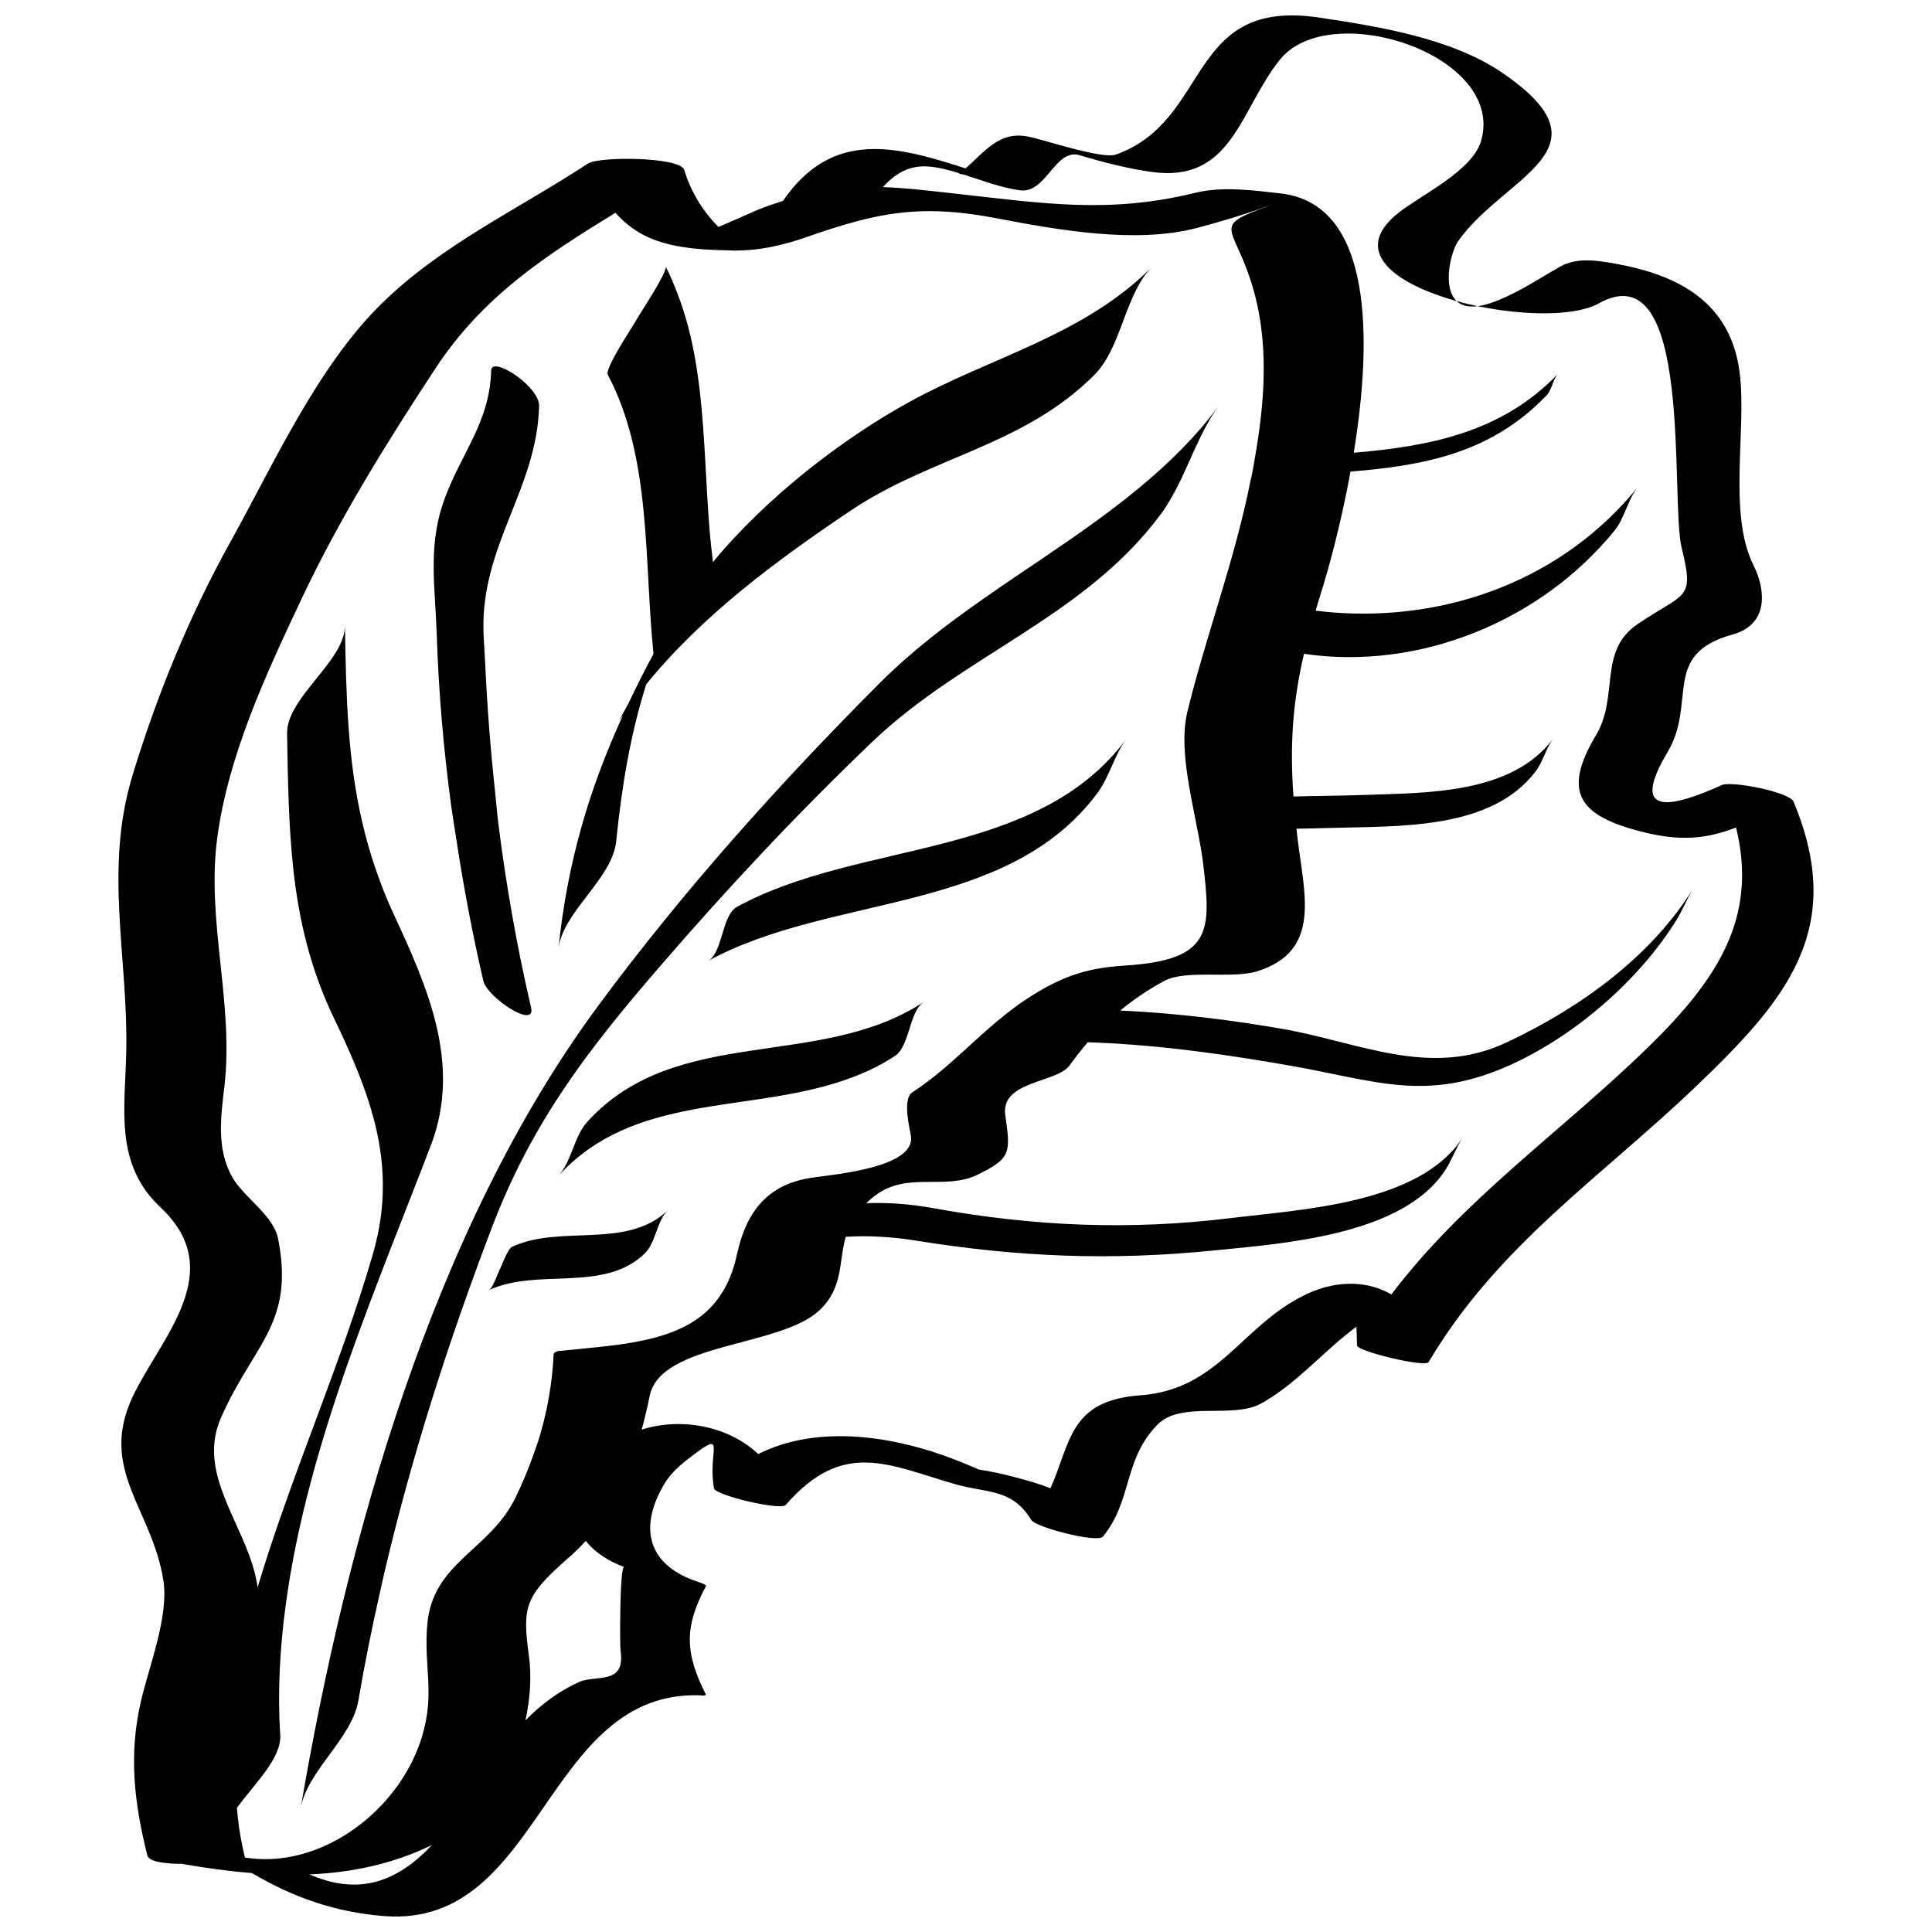 <?xml version="1.0" encoding="UTF-8"?>
<!-- Uploaded to: SVG Repo, www.svgrepo.com, Generator: SVG Repo Mixer Tools -->
<svg width="800px" height="800px" version="1.1" viewBox="144 144 512 512" xmlns="http://www.w3.org/2000/svg">
 <defs>
  <clipPath id="a">
   <path d="m175 148.09h450v503.81h-450z"/>
  </clipPath>
 </defs>
 <g clip-path="url(#a)">
  <path d="m478.27 515.91c7.047-3.93 12.809-9.766 18.816-15.102 2.082-1.852 4.203-3.574 6.371-5.219 0.066 1.301 0.125 2.883 0.164 4.953 0.031 1.578 18.105 5.93 18.984 4.414 18.305-30.922 45.586-48.879 70.961-73.148 23.926-22.887 39.809-41.637 25.75-75.348-1.094-2.606-16.48-5.562-18.992-4.422-13.742 6.223-24.559 8.336-14.41-8.707 7.863-13.191-1.75-25.953 17.207-31.168 9.637-2.641 8.871-11.746 5.539-18.449-6.781-13.648-1.754-35.887-3.613-50.824-2.359-18.863-16.312-26.051-33.031-29.027-4.719-0.844-10.102-1.703-14.512 0.773-6.266 3.523-11.664 7.352-18.625 9.73-1.23 0.418-2.305 0.633-3.293 0.77 12.477 2.582 25.953 2.707 32.066-0.715 25.352-14.188 18.863 52.129 22.023 64.859 3.441 13.902 0.934 11.551-11.664 20.098-10.641 7.211-4.84 19.074-11.09 29.523-9.086 15.195-4.227 21.273 11.816 25.434 10.887 2.824 17.758 1.875 25.336-1.027 5.762 23.527-4.492 39.945-23.473 58.387-23.117 22.449-48.688 40-67.871 65.352-5.969-3.488-13.914-3.941-21.93-0.336-17.527 7.91-23.391 25.523-44.57 27.059-19.008 1.367-18.453 12.684-23.855 24.648-2.773-1.129-5.922-2.047-9.805-3.051-3.008-0.785-6.066-1.473-9.145-1.91-1.195-0.539-2.859-1.234-5.254-2.199-16.699-6.695-37.273-9.965-53.238-1.914-7.949-7.535-20.559-9.758-30.871-6.484 0.785-2.914 1.496-5.871 2.094-8.859 2.836-14.297 34.738-12.926 45.09-22.836 6.289-6.023 4.973-12.703 6.875-19.398 5.797-0.355 11.965-0.055 18.555 1.004 27.125 4.363 51.625 5.375 79.008 2.617 18.426-1.852 50.16-3.973 61.367-21.367 1.754-2.727 2.844-5.887 4.594-8.594-11.359 17.645-42.797 19.082-61.367 21.367-26.918 3.316-52.395 2.211-79.008-2.625-6.277-1.137-12.16-1.523-17.727-1.312 0.762-0.715 1.598-1.441 2.566-2.152 8.578-6.324 18.379-1.148 27.031-5.434 8.707-4.309 8.73-5.598 7.266-15.742-1.312-9.102 13.684-8.52 17.02-13.156 1.602-2.223 3.203-4.238 4.836-6.16 20.031 0.633 39.617 3.758 53.352 6.148 23.102 4.008 36.676 10.168 59.672-0.613 16.703-7.84 33.137-22.125 42.918-37.82 1.559-2.496 3.199-6.356 4.414-8.301-11.383 18.27-30.27 31.676-49.438 40.668-20.297 9.516-39.047-0.117-59.398-3.641-11.414-1.973-26.789-4.148-42.918-4.84 3.477-2.859 7.234-5.484 11.758-7.891 5.762-3.066 17.934-0.426 24.602-2.535 17.043-5.375 12.438-20.32 10.617-35.34-0.113-0.852-0.164-1.602-0.262-2.43 3.164-0.066 6.285-0.113 9.258-0.207 17.59-0.543 42.406 0.676 54.191-15.086 1.926-2.582 2.684-6.035 4.594-8.594-11.113 14.855-33.656 14.336-50.367 14.953-5.809 0.219-12.105 0.207-18.477 0.406-0.977-13.637-0.219-24.875 2.785-37.82 30.672 4.523 62.918-8.75 82.328-32.688 2.695-3.316 3.465-8.176 6.129-11.473-19.648 24.242-50.012 35.625-80.91 33.191-1.531-0.117-2.984-0.309-4.449-0.473 0.426-1.414 0.797-2.773 1.27-4.238 2.023-6.309 5.402-18.586 7.969-32.609 19.023-1.574 37.152-4.68 51.969-20.223 1.449-1.523 1.633-4.231 3.066-5.734-14.883 15.617-34.176 19.266-54.176 20.965 4.91-30.152 5.148-65.902-19.312-68.715-7.129-0.82-15.48-1.938-22.551-0.199-22.988 5.641-40.254 2.836-63.418 0.277-6.297-0.703-12.914-1.508-19.484-1.773 3.078-3.394 6.769-5.84 12.039-5.449 2.703 0.207 5.481 0.945 8.281 1.805-0.055 0.043-0.094 0.09-0.141 0.125 0.418 0.07 0.84 0.148 1.258 0.219 4.898 1.574 9.895 3.469 14.82 4.16 7.047 0.992 9.344-11.273 15.891-9.297 6.129 1.852 12.656 3.535 19.047 4.426 21.48 3.019 23.383-16.609 34.043-29.797 13.23-16.363 59.918-1.266 53.258 21.633-2.289 7.844-15.84 14.262-21.816 18.945-13.027 10.242-0.93 18.949 15.352 23.438-3.894-3.676-1.531-13.164 0.449-15.953 12.402-17.418 41.496-24.105 11.734-44.484-13.461-9.215-32.77-12.312-48.602-14.684-35.383-5.285-28.414 27.203-53.883 36.301-3.688 1.316-19.352-4.055-23.465-4.805-7.523-1.379-11.207 3.961-16.375 8.48-18.242-5.918-35.289-10.492-48.383 8.59-2.266 0.723-4.516 1.512-6.863 2.441-3.394 1.531-6.809 3.016-10.238 4.481-4.258-4.297-7.336-9.34-9.102-15.234-1.508-3.375-22.59-3.481-25.492-1.574-18.57 12.199-38.414 21.285-54.469 36.914-17.16 16.723-28.691 42.535-40.234 63.277-10.898 19.594-19.457 40.516-25.98 61.934-7.625 25.051-1.125 47.969-1.668 73.398-0.32 15.051-3.199 29.602 9.098 41.121 18.102 16.984 0.066 34.484-7.316 49.992-9.281 19.484 5.125 29.91 8.07 48.914 1.461 9.48-3.809 22.688-5.953 31.926-3.285 14.164-1.809 26.902 1.684 40.863 0.418 1.703 4.461 2.234 9.227 2.266 6.09 1.086 12.277 1.934 18.488 2.43 10.508 6.199 21.711 10.375 35.121 11.406 41.867 3.211 42.312-60.008 83.816-58.508 0.504 0.141 0.965 0.094 1.406-0.129-5.562-11.031-5.871-17.922 0.023-28.855 0.199-0.371-2.797-1.305-2.637-1.246-13.594-4.719-14.918-15.02-8.316-25.973 2.035-3.371 5.312-5.824 8.41-8.117 7.738-5.762 2.949 0.125 4.641 9.469 0.336 1.867 17.672 5.934 18.992 4.414 15.258-17.508 27.184-10.645 44.859-5.531 8.434 2.445 15.051 1.016 20.227 9.488 1.223 1.996 17.555 6.188 18.992 4.422 7.867-9.66 5.324-20.238 14.387-29.613 6.297-6.519 19.957-1.438 27.598-5.695zm3.406-317.82c-0.59 0.199-1.086 0.383-1.613 0.578-14.914 5.301-9.445 4.836-4.609 19.695 5.07 15.621 3.789 31.812 1 47.625-0.195 1.129-0.383 2.269-0.598 3.398-0.125 0.621-0.301 1.223-0.426 1.852-2.086 10.469-4.988 20.711-8.059 30.902-1.137 3.758-2.269 7.523-3.387 11.285-1.898 6.348-3.742 12.715-5.312 19.164-1.84 7.477-0.137 17.164 1.66 26.211 0.484 2.422 0.953 4.789 1.383 7.051 0.418 2.277 0.816 4.488 1.062 6.496 2.223 18.34 2.719 26.102-20.82 27.551-10.594 0.648-17.383 3.191-26.523 9.262-1.668 1.109-3.25 2.312-4.812 3.547-3.672 2.894-7.117 6.059-10.594 9.234-4.492 4.086-9.043 8.156-14.281 11.555-2.731 1.773-0.555 10.023-0.336 11.578 1.199 8.293-19.824 10.086-26.27 11.031-10.652 1.559-16.184 7.75-18.898 16.715-0.348 1.137-0.648 2.301-0.918 3.523-0.301 1.418-0.656 2.754-1.082 4.012-4.133 12.512-13.836 17.004-25.336 19.176-1.609 0.309-3.246 0.578-4.918 0.809-5.012 0.68-10.242 1.105-15.438 1.656-0.727-0.035-1.336 0.195-1.809 0.688-0.395 7.602-1.543 14.297-3.398 20.832-0.566 1.984-1.234 3.965-1.949 5.945-1.336 3.723-2.859 7.461-4.758 11.371-6.887 14.168-21.938 17.09-23.402 33.633-1.004 11.406 2.156 18.141-1.465 29.957-4.926 16.09-20.398 30.152-37.582 32.055-3.055 0.336-6.16 0.273-9.273-0.211-0.602-2.457-1.082-4.863-1.441-7.223-0.02-0.066-0.043-0.137-0.055-0.199-0.102-0.633-0.141-1.246-0.227-1.875-0.176-1.305-0.297-2.59-0.402-3.867 4.668-6.453 11.875-13.129 11.473-19.359-0.727-11.348-0.102-22.781 1.43-34.242 2.906-21.805 9.238-43.652 16.715-64.898 6.941-19.715 14.824-38.918 21.781-57.105 8.262-21.609-0.98-42.086-10.055-61.668-1.84-3.965-3.316-7.863-4.652-11.723-1.391-4.043-2.519-8.07-3.453-12.07-3.918-16.773-4.297-33.414-4.621-52.316 0.152 9.34-15.488 19.086-15.328 28.664 0.211 12.586 0.391 24.312 1.633 35.773 1.473 13.531 4.469 26.688 11.102 40.332 1.754 3.602 3.332 7.117 4.824 10.617 7.027 16.562 10.598 32.355 5.227 51.055-2.164 7.519-4.644 15.027-7.269 22.52-7.695 21.863-16.656 43.668-23.324 65.984-0.418-2.926-1.211-5.781-2.254-8.57-4.559-12.301-13.047-23.68-7.465-36.363 4.789-10.906 10.316-17.359 13.5-24.852 2.543-5.953 3.606-12.555 1.656-22.566-0.324-1.645-1.098-3.164-2.098-4.609-2.867-4.141-7.711-7.664-10.012-11.676-4.297-7.488-3.078-16.102-2.133-24.117 2.57-22.094-4.836-43.754-1.898-65.848 2.922-21.961 12.969-43.469 22.312-63.293 10.043-21.297 22.656-41.594 35.578-61.23 12.68-19.266 29.574-30.07 47.641-41.152 7.109 7.996 16.07 9.695 29.875 9.961 0.383 0.008 0.711 0.035 1.105 0.043 7.047 0.09 13.301-1.324 19.926-3.652 4.871-1.719 9.25-3.109 13.453-4.207 11.586-3.019 21.668-3.539 36.266-0.762 16.23 3.09 36.98 6.926 53.387 2.66 6.453-1.68 12.656-3.625 18.914-5.773 0.547-0.211 1.098-0.371 1.652-0.566zm-255.68 442.64c11.238-0.461 22.219-2.773 32.457-7.777-10.492 11.211-20.934 12.781-32.457 7.777zm83.414-81.465c-1.188-0.406-1.164 20.859-0.965 22.191 1.418 9.27-6.598 6.266-11.102 8.336-5.598 2.578-10.125 6.078-14.09 10.121 1.254-5.785 1.66-11.676 0.906-17.172-1.793-13.074-1.062-15.781 10.641-26.043 1.598-1.383 3.066-2.836 4.438-4.356 2.535 3.305 6.762 5.734 10.172 6.922z"/>
 </g>
 <path d="m535.59 225.14c-1.887-0.391-3.758-0.84-5.566-1.34 1.188 1.121 2.988 1.676 5.566 1.34z"/>
 <path d="m276.05 362.13c-0.348-2.832-0.562-5.664-0.863-8.492-1.207-11.117-2.07-22.289-2.59-33.531-0.129-2.867-0.359-5.711-0.469-8.582-0.734-23.016 14.215-38.023 14.742-59.965 0.078-2.957-4.191-7.035-7.801-9.113-2.606-1.5-4.871-1.973-4.91-0.227-0.344 14.273-8.789 22.922-12.938 35.715-3.746 11.508-1.863 22.289-1.473 34.355 0.492 15.195 1.809 30.301 3.824 45.309 0.312 2.312 0.727 4.586 1.062 6.891 1.984 13.23 4.414 26.402 7.461 39.469 1.016 4.356 14.039 13.023 12.637 7.016-3.777-16.23-6.621-32.48-8.684-48.844z"/>
 <path d="m433.98 243.39c7.371-7.391 8.051-21.375 15.32-28.664-18.266 18.301-42.34 23.691-64.465 35.875-17.797 9.805-37.812 25.281-51.887 42.352-2.996-22.875-0.863-48.918-9.316-70.906-0.965-2.523-1.973-5.019-3.246-7.418 0.676 1.277-7.086 12.91-7.801 14.25-0.164 0.32-0.676 1.125-1.301 2.121-2.352 3.758-6.898 11.012-6.223 12.289 11.691 22.055 9.582 49.527 12.125 73.992-2.363 4.367-4.539 8.707-6.598 13.051-0.844 1.535-1.68 3.078-2.512 4.617 0.324-0.48 0.691-0.922 1.023-1.402-8.844 19.293-14.766 38.836-17.117 62.031 1-9.871 14.297-18.598 15.32-28.664 1.473-14.477 3.699-28.055 7.957-41.578 14.988-18.414 34.59-32.859 54.258-46.074 21.266-14.277 45.73-17.102 64.461-35.871z"/>
 <path d="m421.05 291.46c-5.519 3.734-11.066 7.461-16.527 11.277-9.66 6.773-19.023 13.902-27.32 22.219-26.719 26.766-52.352 55.328-74.809 85.773-43.848 59.414-66.641 141.48-78.727 212.55 1.703-10.043 13.59-18.461 15.32-28.664 1.637-9.652 3.574-19.215 5.723-28.711 0.359-1.633 0.723-3.269 1.098-4.887 7.281-31.121 17.043-61.484 28.473-91.52 10.656-27.996 25.34-47.109 44.957-69.797 17.75-20.547 36.387-40.449 56.023-59.199 24.016-22.934 56.266-33.031 76.441-60.34 1.074-1.461 2.016-3.008 2.914-4.594 1.152-2.047 2.203-4.148 3.199-6.301 2.82-6.125 5.301-12.477 9.215-17.762-6.102 8.246-13.336 15.32-21.16 21.801-7.785 6.438-16.16 12.289-24.668 18.051-0.055 0.027-0.102 0.062-0.152 0.102z"/>
 <path d="m339.29 384.34c-4.031 2.203-3.746 12.188-7.66 14.328 32.574-17.828 79.188-12.32 103.17-44.457 3.215-4.305 4.473-10.047 7.668-14.328-23.996 32.133-70.605 26.633-103.18 44.457z"/>
 <path d="m388.82 409.52c-27.656 18.184-65.516 5.797-89.16 31.746-3.547 3.902-4.144 10.473-7.66 14.328 19.773-21.699 49.465-16.633 74.844-25.02 4.965-1.637 9.781-3.742 14.309-6.723 1.426-0.934 2.301-2.703 3.027-4.68 1.316-3.617 2.098-7.984 4.641-9.652z"/>
 <path d="m320.97 464.73c-10.848 10.492-28.344 3.684-41.277 9.695-1.148 0.539-2.566 4.652-3.121 5.711-0.52 0.965-1.98 5.285-3.008 5.762 12.934-6.012 30.43 0.797 41.277-9.695 2.984-2.891 3.184-8.625 6.129-11.473z"/>
</svg>